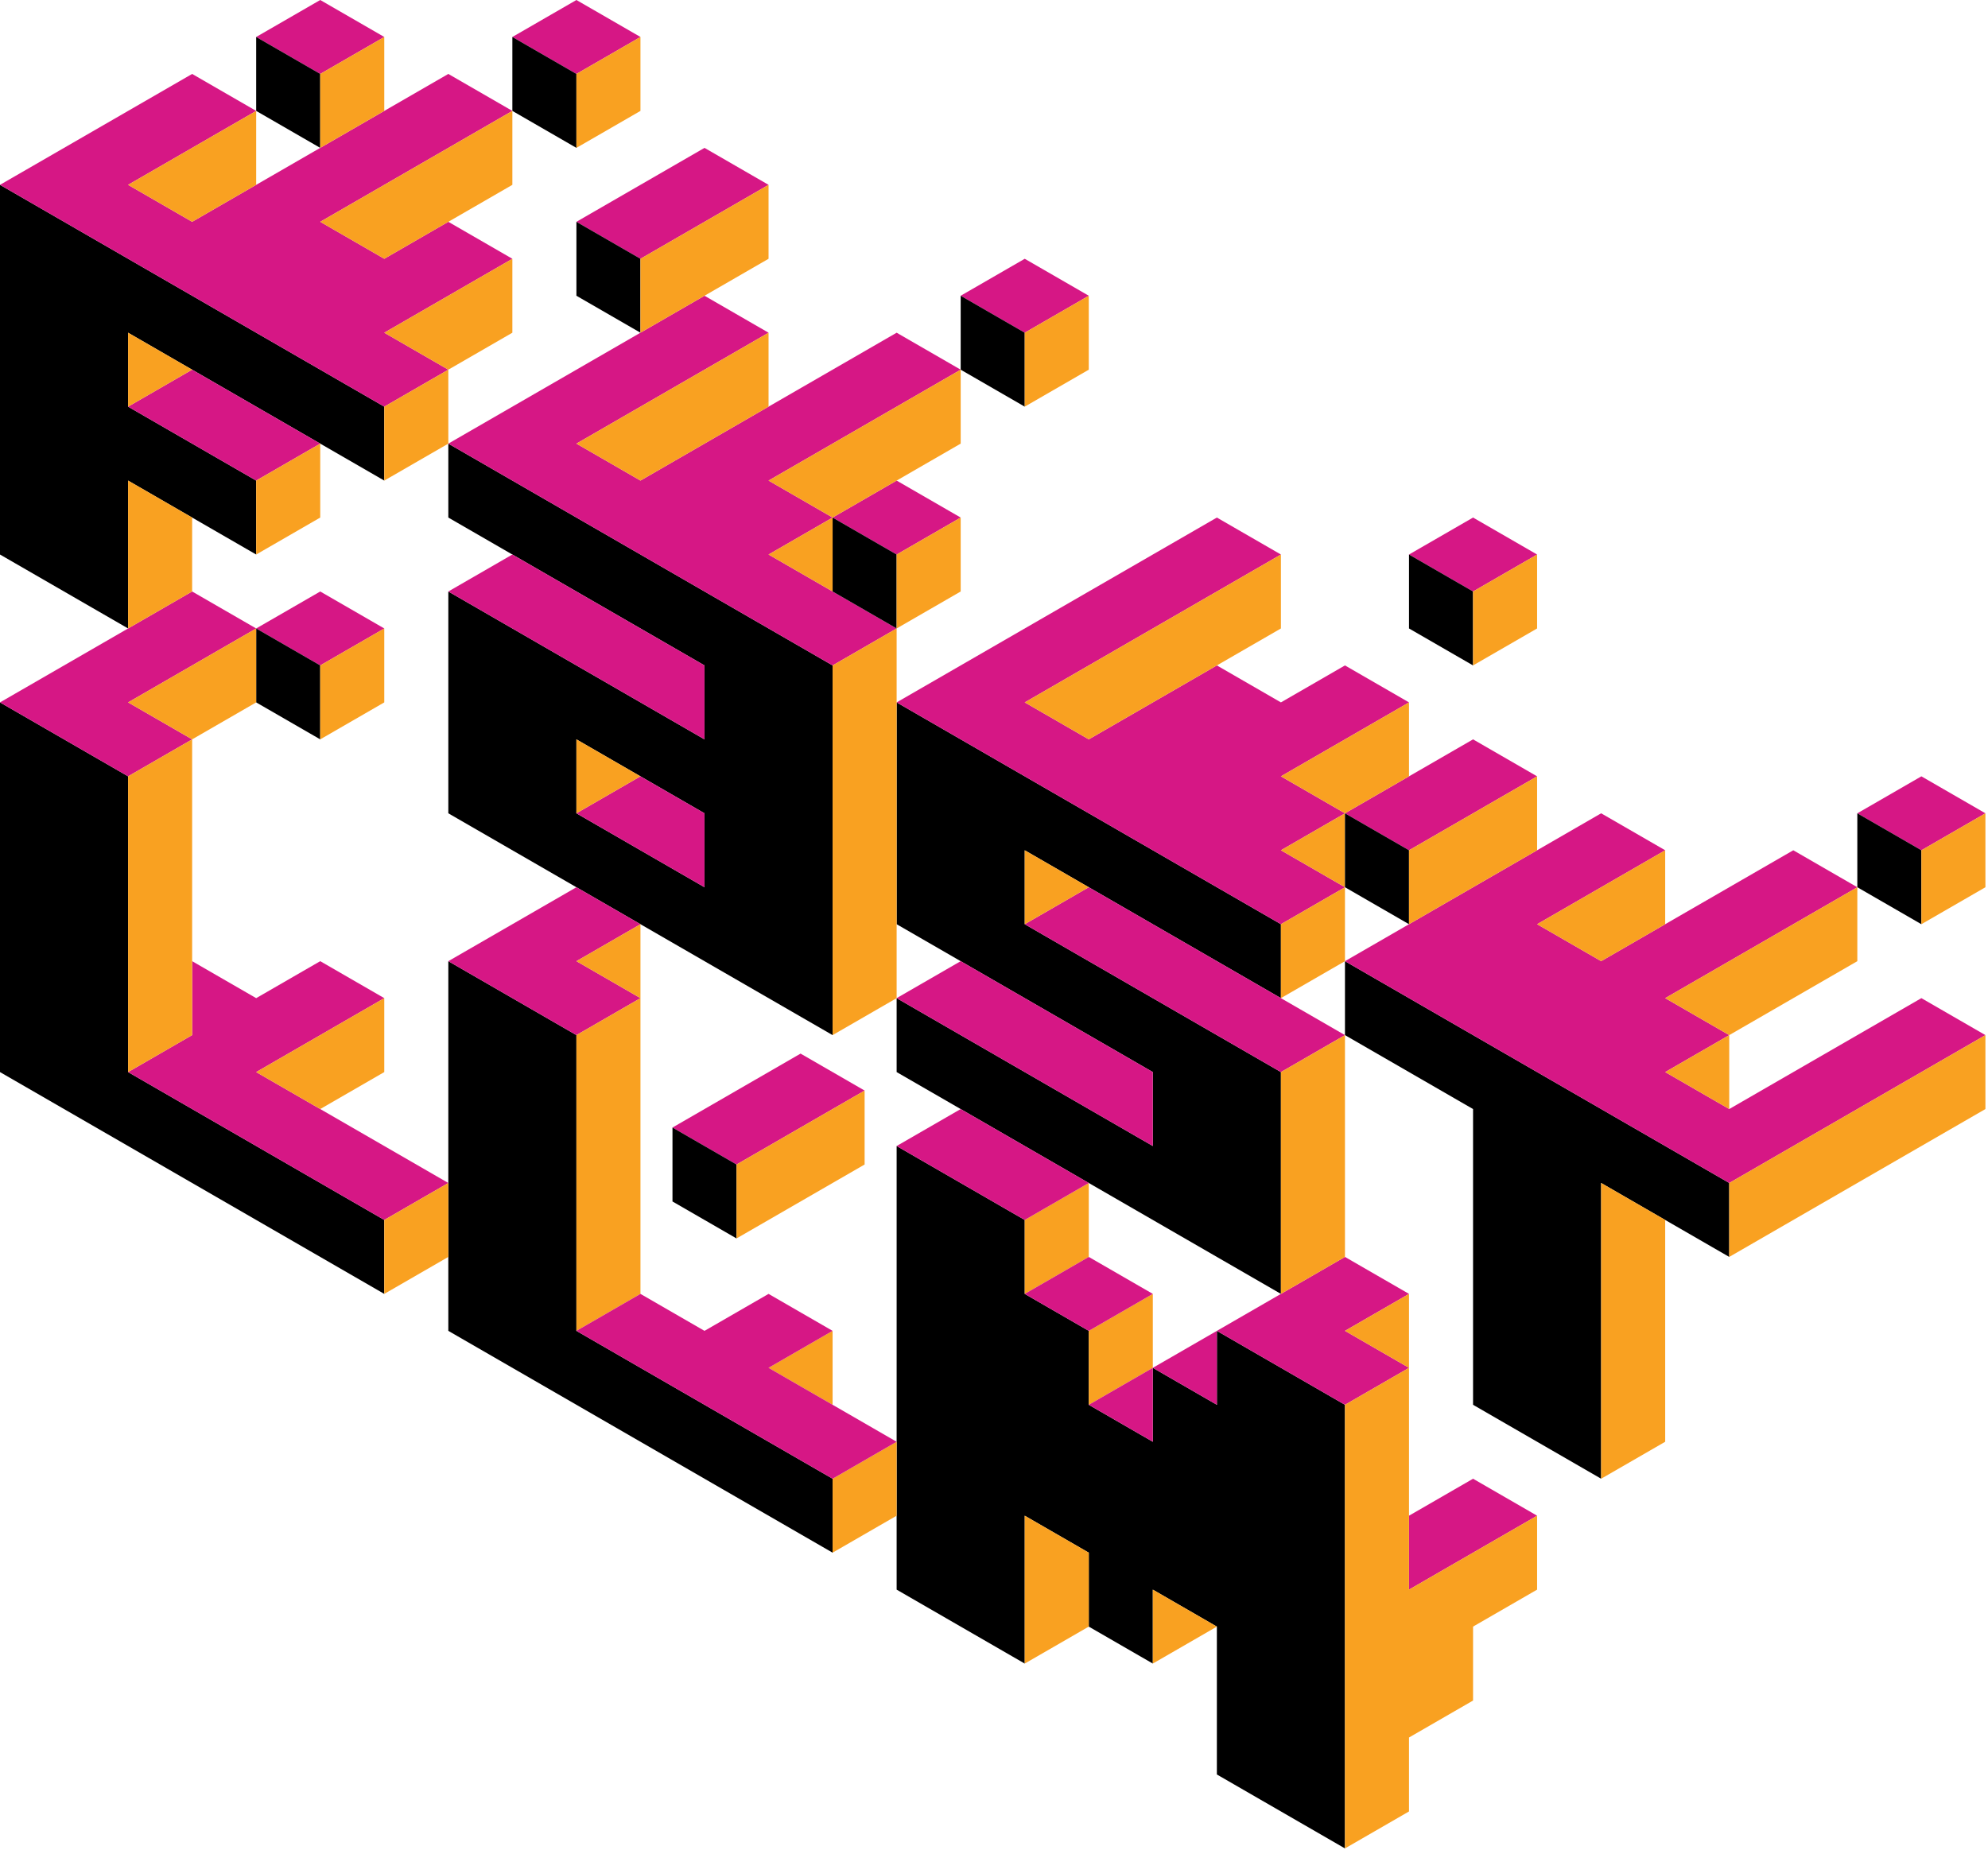 <svg width="100%" height="100%" viewBox="0 0 635 591" xmlns="http://www.w3.org/2000/svg" xmlns:xlink="http://www.w3.org/1999/xlink" style="fill-rule:evenodd;clip-rule:evenodd;stroke-linejoin:round;stroke-miterlimit:2;"><g id="Fast-LLM"><path d="M40.915 200.787.0 177.165V59.055l122.744 70.866v23.622l-81.829-47.244v23.622l40.914 23.622v23.622l-40.914-23.622v47.244z" style="fill-rule:nonzero;"/><path d="M143.201 141.732l122.744 70.866v118.111l-122.744-70.866v-70.867l81.829 47.244v-23.622l-81.829-47.244v-23.622zm81.829 118.111-40.914-23.623v23.623l40.914 23.622v-23.622z" style="fill-rule:nonzero;"/><path d="M286.402 224.409l122.744 70.867v23.622l-81.829-47.244v23.622l81.829 47.244v70.866L286.402 342.52v-23.622l81.829 47.244V342.52l-81.829-47.244v-70.867z" style="fill-rule:nonzero;"/><path d="M429.603 307.087l122.744 70.866v23.622l-40.915-23.622v94.488l-40.914-23.622v-94.488l-40.915-23.622v-23.622z" style="fill-rule:nonzero;"/><path d="M0 224.409l40.915 23.622v94.489l81.829 47.244v23.622L0 342.52V224.409z" style="fill-rule:nonzero;"/><path d="M143.201 307.087l40.915 23.622v94.488l81.829 47.244v23.622l-122.744-70.866v-118.11z" style="fill-rule:nonzero;"/><path d="M327.317 531.496l-40.915-23.622V366.142l40.915 23.622v23.622l20.457 11.811v23.622l20.457 11.811v-23.622l20.458 11.811v-23.622l40.914 23.622v141.732l-40.914-23.622v-47.244l-20.458-11.811v23.622l-20.457-11.811v-23.622l-20.457-11.811v47.244z" style="fill-rule:nonzero;"/><path d="M143.201 118.11l-20.457 11.811L0 59.055l61.372-35.433 20.457 11.811-40.914 23.622 20.457 11.811 81.829-47.244 20.457 11.811-61.372 35.433 20.458 11.811 20.457-11.811 20.457 11.811-40.914 23.622 20.457 11.811z" style="fill:#d61785;"/><path d="M286.402 200.787l-20.457 11.811-122.744-70.866 81.829-47.244 20.458 11.811-61.372 35.433 20.457 11.811 81.829-47.244 20.457 11.811-61.371 35.433 20.457 11.811-20.457 11.811 40.914 23.622z" style="fill:#d61785;"/><path d="M409.146 271.654l20.457 11.811-20.457 11.811-122.744-70.867 102.287-59.055 20.457 11.811-81.829 47.244 20.457 11.811 40.915-23.622 20.457 11.811 20.457-11.811 20.457 11.811-40.914 23.622 20.457 11.812-20.457 11.811z" style="fill:#d61785;"/><path d="M634.176 330.709l-81.829 47.244-122.744-70.866 81.829-47.244 20.458 11.811-40.915 23.622 20.457 11.811 61.372-35.433 20.457 11.811-61.371 35.433 20.457 11.811-20.457 11.811 20.457 11.811 61.372-35.433 20.457 11.811z" style="fill:#d61785;"/><path d="M40.915 248.031.0 224.409l61.372-35.433 20.457 11.811-40.914 23.622 20.457 11.811-20.457 11.811z" style="fill:#d61785;"/><path d="M184.116 330.709l-40.915-23.622 40.915-23.622 20.457 11.811-20.457 11.811 20.457 11.811-20.457 11.811z" style="fill:#d61785;"/><path d="M429.603 448.819l-40.914-23.622 40.914-23.622 20.457 11.811-20.457 11.811 20.457 11.811-20.457 11.811z" style="fill:#d61785;"/><path d="M122.744 389.764 40.915 342.52l20.457-11.811v-23.622l20.457 11.811 20.457-11.811 20.458 11.811-40.915 23.622 61.372 35.433-20.457 11.811z" style="fill:#d61785;"/><path d="M102.286 141.732l-20.457 11.811-40.914-23.622 20.457-11.811 40.914 23.622z" style="fill:#d61785;"/><path d="M204.573 11.811l-20.457 11.811-20.458-11.811L184.116.0l20.457 11.811z" style="fill:#d61785;"/><path d="M184.116 23.622v23.622l-20.458-11.811V11.811l20.458 11.811z"/><path d="M143.201 118.11v23.622l-20.457 11.811v-23.622l20.457-11.811z" style="fill:#f9a121;"/><path d="M429.603 283.465v23.622l-20.457 11.811v-23.622l20.457-11.811z" style="fill:#f9a121;"/><path d="M204.573 11.811v23.622l-20.457 11.811V23.622l20.457-11.811z" style="fill:#f9a121;"/><path d="M122.744 11.811l-20.458 11.811-20.457-11.811L102.286.0l20.458 11.811z" style="fill:#d61785;"/><path d="M102.286 23.622v23.622L81.829 35.433V11.811l20.457 11.811z"/><path d="M122.744 11.811v23.622l-20.458 11.811V23.622l20.458-11.811z" style="fill:#f9a121;"/><path d="M347.774 94.488l-20.457 11.811-20.458-11.811 20.458-11.811 20.457 11.811z" style="fill:#d61785;"/><path d="M327.317 106.299v23.622l-20.458-11.811V94.488l20.458 11.811z"/><path d="M347.774 94.488v23.622l-20.457 11.811v-23.622l20.457-11.811z" style="fill:#f9a121;"/><path d="M306.859 165.354l-20.457 11.811-20.457-11.811 20.457-11.811 20.457 11.811z" style="fill:#d61785;"/><path d="M286.402 177.165v23.622l-20.457-11.811v-23.622l20.457 11.811z"/><path d="M306.859 165.354v23.622l-20.457 11.811v-23.622l20.457-11.811z" style="fill:#f9a121;"/><path d="M490.975 177.165l-20.457 11.811-20.458-11.811 20.458-11.811 20.457 11.811z" style="fill:#d61785;"/><path d="M470.518 188.976v23.622l-20.458-11.811v-23.622l20.458 11.811z"/><path d="M490.975 177.165v23.622l-20.457 11.811v-23.622l20.457-11.811z" style="fill:#f9a121;"/><path d="M634.176 259.843l-20.457 11.811-20.458-11.811 20.458-11.812 20.457 11.812z" style="fill:#d61785;"/><path d="M613.719 271.654v23.622l-20.458-11.811v-23.622l20.458 11.811z"/><path d="M634.176 259.843v23.622l-20.457 11.811v-23.622l20.457-11.811z" style="fill:#f9a121;"/><path d="M122.744 200.787l-20.458 11.811-20.457-11.811 20.457-11.811 20.458 11.811z" style="fill:#d61785;"/><path d="M102.286 212.598v23.622l-20.457-11.811v-23.622l20.457 11.811z"/><path d="M122.744 200.787v23.622l-20.458 11.811v-23.622l20.458-11.811z" style="fill:#f9a121;"/><path d="M368.231 413.386v23.622l-20.457 11.811v-23.622l20.457-11.811z" style="fill:#f9a121;"/><path d="M347.774 377.953v23.622l-20.457 11.811v-23.622l20.457-11.811z" style="fill:#f9a121;"/><path d="M286.402 460.63v23.622l-20.457 11.811v-23.622l20.457-11.811z" style="fill:#f9a121;"/><path d="M265.945 425.197v23.622l-20.457-11.811 20.457-11.811z" style="fill:#f9a121;"/><path d="M429.603 259.843v23.622l-20.457-11.811 20.457-11.811z" style="fill:#f9a121;"/><path d="M552.347 330.709v23.622L531.89 342.52l20.457-11.811z" style="fill:#f9a121;"/><path d="M143.201 377.953v23.622l-20.457 11.811v-23.622l20.457-11.811z" style="fill:#f9a121;"/><path d="M122.744 318.898v23.622l-20.458 11.811-20.457-11.811 40.915-23.622z" style="fill:#f9a121;"/><path d="M245.488 59.055l-40.915 23.622-20.457-11.811 40.914-23.622 20.458 11.811z" style="fill:#d61785;"/><path d="M204.573 82.677v23.622l-20.457-11.811V70.866l20.457 11.811z"/><path d="M245.488 59.055v23.622l-40.915 23.622V82.677l40.915-23.622z" style="fill:#f9a121;"/><path d="M490.975 248.031l-40.915 23.623-20.457-11.811 40.915-23.623 20.457 11.811z" style="fill:#d61785;"/><path d="M450.06 271.654v23.622l-20.457-11.811v-23.622l20.457 11.811z"/><path d="M490.975 248.031v23.623l-40.915 23.622v-23.622l40.915-23.623z" style="fill:#f9a121;"/><path d="M276.173 348.425l-40.914 23.622-20.457-11.811 40.914-23.622 20.457 11.811z" style="fill:#d61785;"/><path d="M368.231 342.52v23.622l-81.829-47.244 20.457-11.811 61.372 35.433z" style="fill:#d61785;"/><path d="M225.03 259.843v23.622l-40.914-23.622 20.457-11.812 20.457 11.812z" style="fill:#d61785;"/><path d="M225.03 212.598v23.622l-81.829-47.244 20.457-11.811 61.372 35.433z" style="fill:#d61785;"/><path d="M429.603 330.709l-20.457 11.811-81.829-47.244 20.457-11.811 81.829 47.244z" style="fill:#d61785;"/><path d="M490.975 484.252l-40.915 23.622v-23.622l20.458-11.811 20.457 11.811z" style="fill:#d61785;"/><path d="M235.259 372.047v23.622l-20.457-11.811v-23.622l20.457 11.811z"/><path d="M276.173 348.425v23.622l-40.914 23.622v-23.622l40.914-23.622z" style="fill:#f9a121;"/><path d="M163.658 82.677v23.622l-20.457 11.811-20.457-11.811 40.914-23.622z" style="fill:#f9a121;"/><path d="M634.176 330.709v23.622l-81.829 47.244v-23.622l81.829-47.244z" style="fill:#f9a121;"/><path d="M163.658 35.433v23.622l-40.914 23.622-20.458-11.811 61.372-35.433z" style="fill:#f9a121;"/><path d="M306.859 118.11v23.622l-40.914 23.622-20.457-11.811 61.371-35.433z" style="fill:#f9a121;"/><path d="M81.829 35.433v23.622L61.372 70.866 40.915 59.055l40.914-23.622z" style="fill:#f9a121;"/><path d="M102.286 141.732v23.622l-20.457 11.811v-23.622l20.457-11.811z" style="fill:#f9a121;"/><path d="M81.829 200.787v23.622L61.372 236.22l-20.457-11.811 40.914-23.622z" style="fill:#f9a121;"/><path d="M61.372 165.354v23.622l-20.457 11.811v-47.244l20.457 11.811z" style="fill:#f9a121;"/><path d="M61.372 236.22v94.489L40.915 342.52v-94.489l20.457-11.811z" style="fill:#f9a121;"/><path d="M204.573 318.898v94.488l-20.457 11.811v-94.488l20.457-11.811z" style="fill:#f9a121;"/><path d="M40.915 106.299l20.457 11.811-20.457 11.811v-23.622z" style="fill:#f9a121;"/><path d="M327.317 271.654l20.457 11.811-20.457 11.811v-23.622z" style="fill:#f9a121;"/><path d="M184.116 236.22l20.457 11.811-20.457 11.812V236.22z" style="fill:#f9a121;"/><path d="M327.317 484.252l20.457 11.811v23.622l-20.457 11.811v-47.244z" style="fill:#f9a121;"/><path d="M368.231 507.874l20.458 11.811-20.458 11.811v-23.622z" style="fill:#f9a121;"/><path d="M265.945 472.441l-81.829-47.244 20.457-11.811 20.457 11.811 20.458-11.811 20.457 11.811-20.457 11.811 40.914 23.622-20.457 11.811z" style="fill:#d61785;"/><path d="M204.573 295.276v23.622l-20.457-11.811 20.457-11.811z" style="fill:#f9a121;"/><path d="M531.89 389.764v70.866l-20.458 11.811v-94.488l20.458 11.811z" style="fill:#f9a121;"/><path d="M429.603 330.709v70.866l-20.457 11.811V342.52l20.457-11.811z" style="fill:#f9a121;"/><path d="M286.402 200.787v118.111l-20.457 11.811V212.598l20.457-11.811z" style="fill:#f9a121;"/><path d="M450.06 437.008v70.866l40.915-23.622v23.622l-20.457 11.811v23.622l-20.458 11.811v23.622l-20.457 11.811V448.819l20.457-11.811z" style="fill:#f9a121;"/><path d="M327.317 389.764l-40.915-23.622 20.457-11.811 40.915 23.622-20.457 11.811z" style="fill:#d61785;"/><path d="M347.774 425.197l-20.457-11.811 20.457-11.811 20.457 11.811-20.457 11.811z" style="fill:#d61785;"/><path d="M368.231 460.63l-20.457-11.811 20.457-11.811v23.622z" style="fill:#d61785;"/><path d="M388.689 448.819l-20.458-11.811 20.458-11.811v23.622z" style="fill:#d61785;"/><path d="M450.06 413.386v23.622l-20.457-11.811 20.457-11.811z" style="fill:#f9a121;"/><path d="M245.488 106.299v23.622l-40.915 23.622-20.457-11.811 61.372-35.433z" style="fill:#f9a121;"/><path d="M409.146 177.165v23.622l-61.372 35.433-20.457-11.811 81.829-47.244z" style="fill:#f9a121;"/><path d="M593.261 283.465v23.622l-40.914 23.622-20.457-11.811 61.371-35.433z" style="fill:#f9a121;"/><path d="M450.06 224.409v23.622l-20.457 11.812-20.457-11.812 40.914-23.622z" style="fill:#f9a121;"/><path d="M531.89 271.654v23.622l-20.458 11.811-20.457-11.811 40.915-23.622z" style="fill:#f9a121;"/><path d="M265.945 165.354v23.622l-20.457-11.811 20.457-11.811z" style="fill:#f9a121;"/></g></svg>
